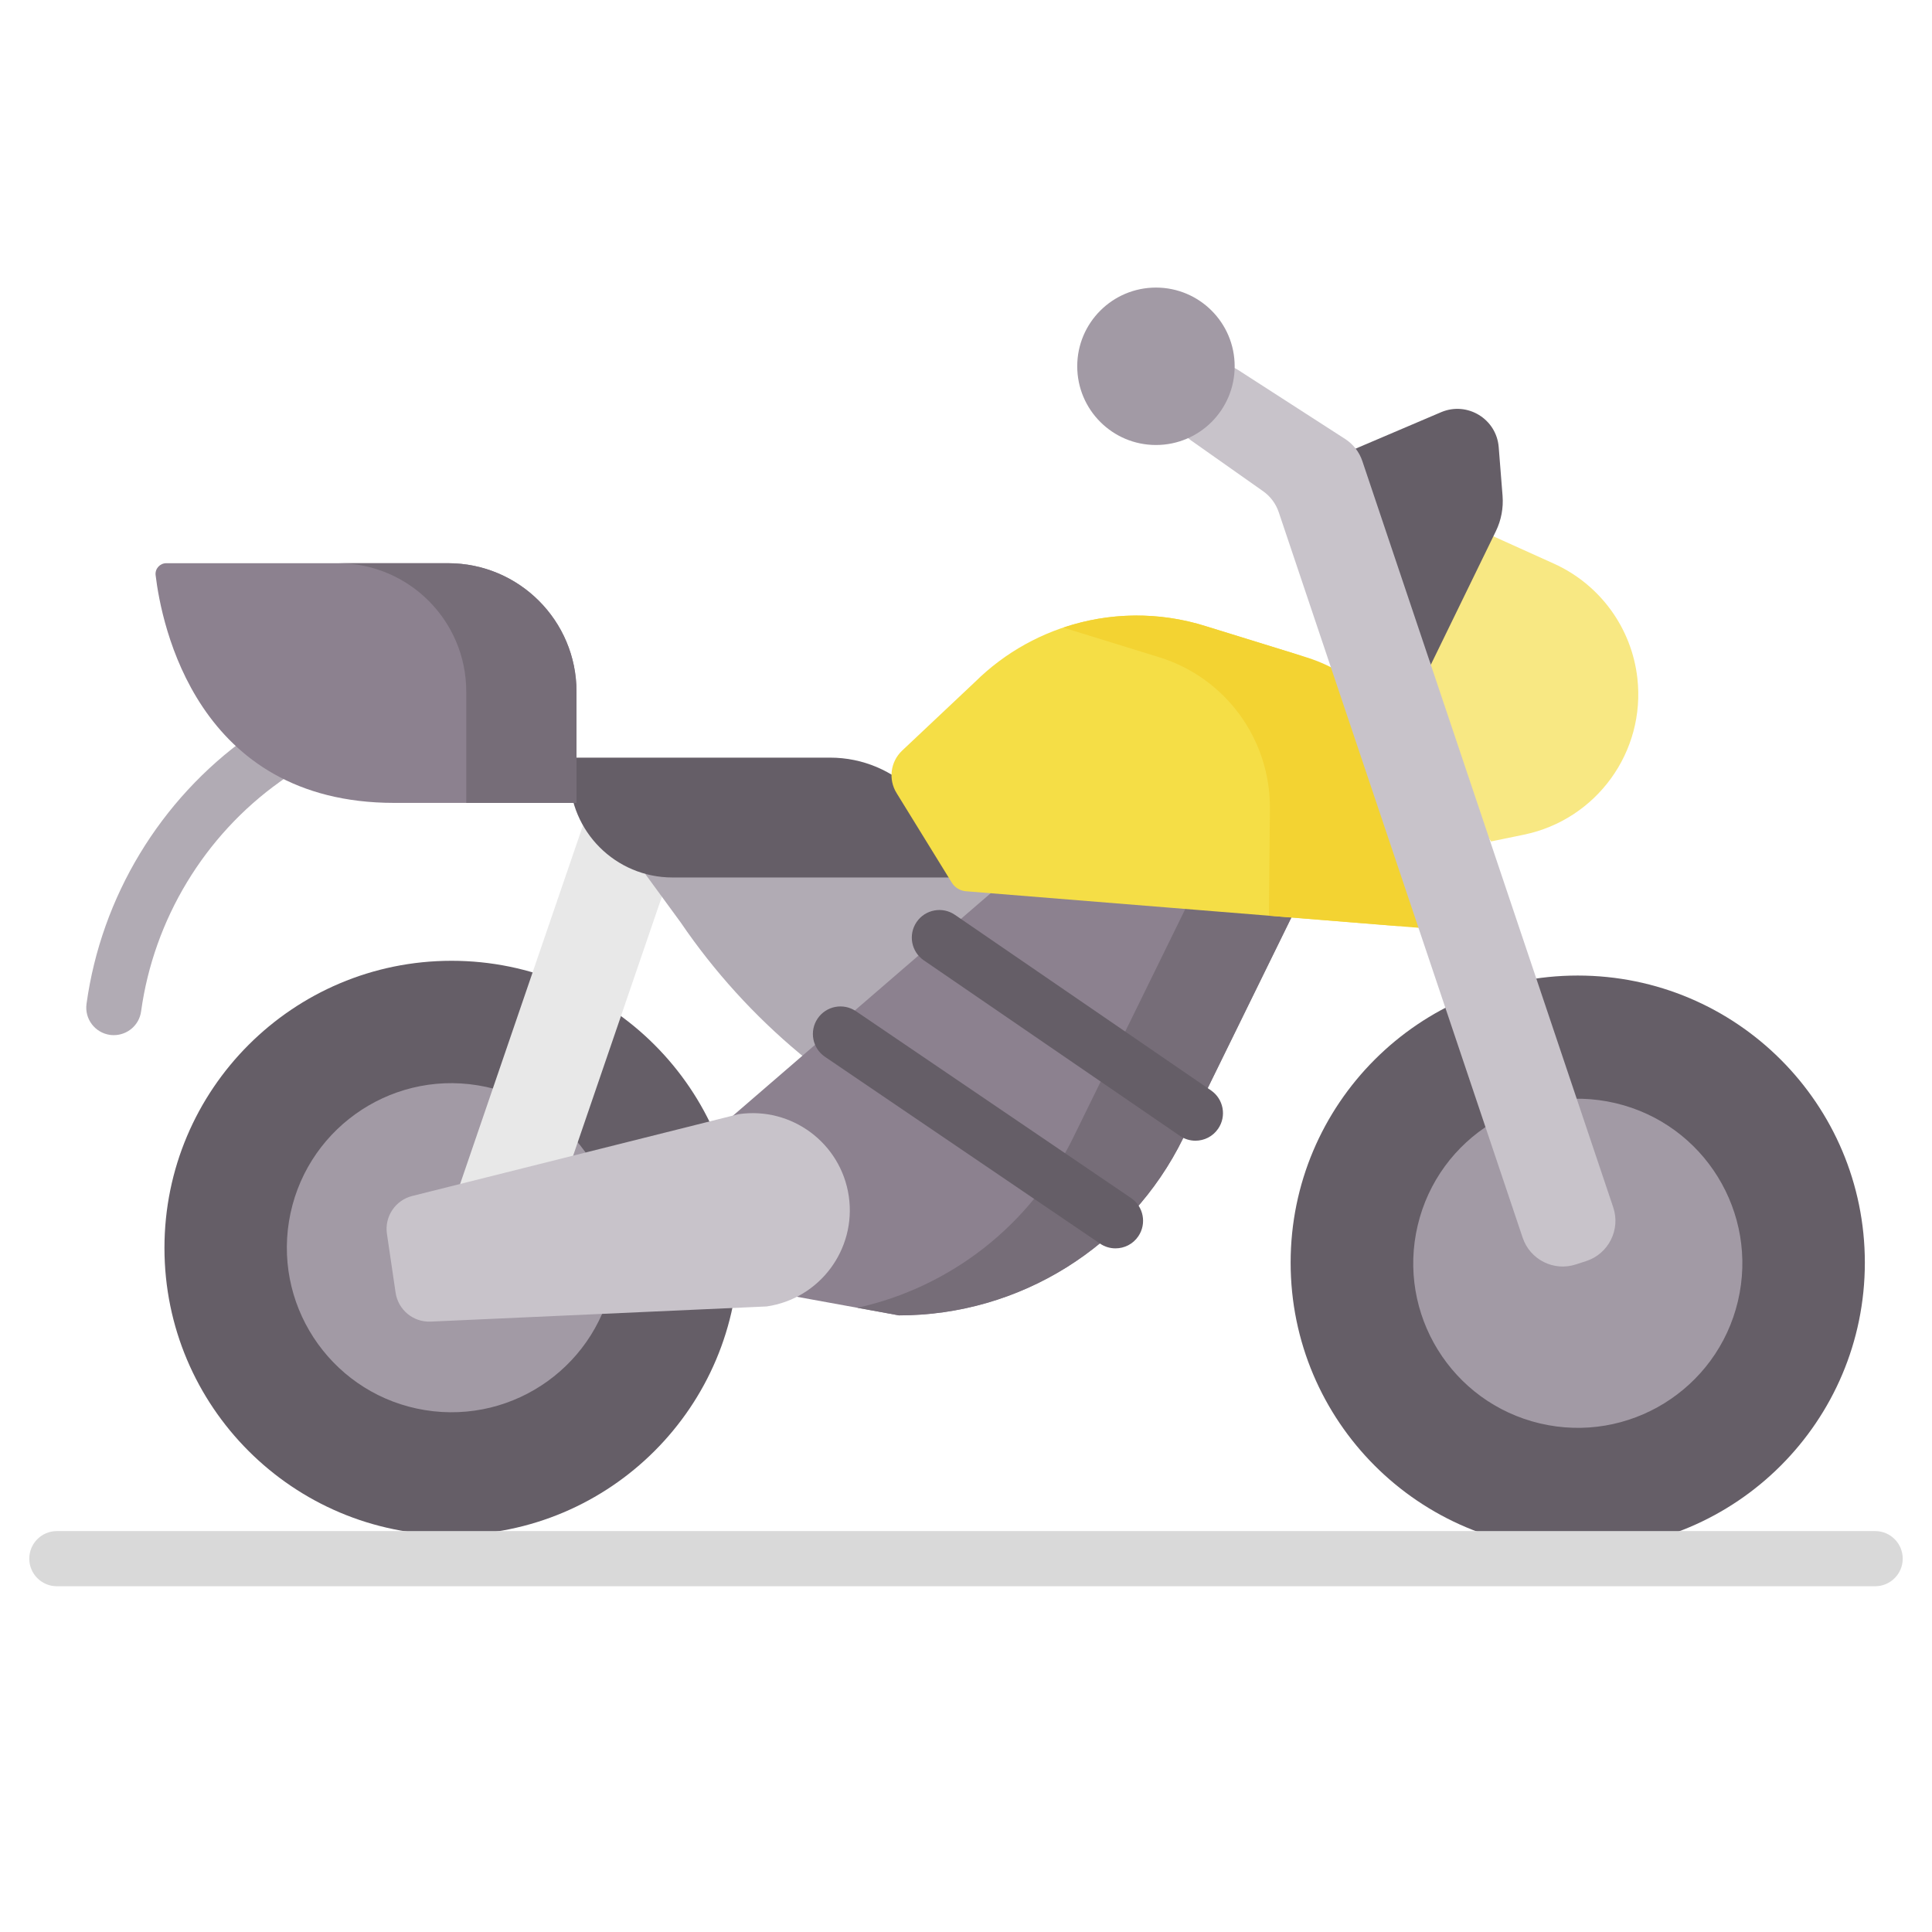 <svg
  width="32"
  height="32"
  viewBox="0 0 32 33"
  fill="none"
  xmlns="http://www.w3.org/2000/svg"
>
  <path
    d="M7.213 26.22C9.922 26.22 12.117 24.024 12.117 21.316C12.117 18.607 9.922 16.411 7.213 16.411C4.505 16.411 2.309 18.607 2.309 21.316C2.309 24.024 4.505 26.22 7.213 26.22Z"
    fill="#655E67"
  />
  <path
    d="M9.985 21.762C10.233 20.23 9.192 18.786 7.66 18.538C6.128 18.289 4.685 19.33 4.436 20.862C4.188 22.394 5.229 23.838 6.761 24.086C8.293 24.334 9.736 23.294 9.985 21.762Z"
    fill="#A29AA5"
  />
  <path
    d="M7.346 20.262L9.567 13.779L11.116 14.409L8.895 20.892L7.346 20.262Z"
    fill="#E8E8E8"
  />
  <path
    d="M22.896 8.207L26.043 9.628C26.828 9.983 27.369 10.724 27.467 11.58C27.612 12.84 26.77 14.001 25.529 14.257L24.969 14.372L23.046 11.562L22.896 8.207Z"
    fill="#F8E883"
  />
  <path
    d="M22.359 7.789L24.119 7.039C24.564 6.853 25.061 7.156 25.099 7.637L25.165 8.47C25.181 8.677 25.142 8.885 25.051 9.072L23.939 11.355L22.359 7.789Z"
    fill="#655E67"
  />
  <path
    d="M10.519 14.925L11.126 15.755C12.271 17.437 13.864 18.765 15.725 19.59L20.069 14.415L17.18 13.178L10.519 14.925Z"
    fill="#B1ABB4"
  />
  <path
    d="M26.449 26.471C29.157 26.471 31.353 24.275 31.353 21.567C31.353 18.858 29.157 16.663 26.449 16.663C23.74 16.663 21.545 18.858 21.545 21.567C21.545 24.275 23.74 26.471 26.449 26.471Z"
    fill="#655E67"
  />
  <path
    d="M29.185 22.225C29.542 20.714 28.607 19.2 27.096 18.843C25.586 18.486 24.072 19.421 23.715 20.932C23.358 22.442 24.293 23.956 25.803 24.313C27.314 24.67 28.828 23.735 29.185 22.225Z"
    fill="#A29AA5"
  />
  <path
    d="M21.658 15.467L19.709 19.441C18.8 21.293 16.917 22.467 14.854 22.467L11.402 21.839V19.59L18.283 13.65L21.658 15.467Z"
    fill="#8C818F"
  />
  <path
    d="M18.283 13.651L17.56 14.275L19.775 15.467L17.826 19.442C17.094 20.935 15.728 21.987 14.145 22.338L14.855 22.468C16.918 22.468 18.8 21.294 19.709 19.442L21.658 15.467L18.283 13.651Z"
    fill="#766D78"
  />
  <path
    d="M15.725 14.988H10.986C10.016 14.988 9.23 14.202 9.23 13.233V12.941H13.678C14.808 12.941 15.725 13.857 15.725 14.988Z"
    fill="#655E67"
  />
  <path
    d="M15.756 15.074L14.813 13.544C14.67 13.311 14.71 13.009 14.909 12.821L16.153 11.649C17.19 10.623 18.71 10.257 20.1 10.697L21.586 11.156C22.852 11.547 23.711 12.723 23.699 14.048L23.685 15.505C23.684 15.688 23.528 15.83 23.346 15.816L15.998 15.223C15.898 15.215 15.808 15.159 15.756 15.074Z"
    fill="#F5DE46"
  />
  <path
    d="M21.81 11.226L20.1 10.697C19.291 10.441 18.438 10.458 17.662 10.72L19.3 11.226C20.433 11.576 21.201 12.628 21.191 13.814L21.174 15.641L23.837 15.856L23.701 13.814C23.712 12.628 22.943 11.576 21.81 11.226Z"
    fill="#F3D332"
  />
  <path
    d="M25.508 21.14L21.342 8.749C21.293 8.604 21.199 8.477 21.073 8.389L19.84 7.52C19.512 7.289 19.435 6.835 19.668 6.508C19.893 6.194 20.324 6.111 20.649 6.32L22.476 7.498C22.614 7.587 22.718 7.72 22.77 7.876L27.055 20.622C27.183 21.002 26.976 21.415 26.594 21.54L26.418 21.597C26.041 21.721 25.634 21.517 25.508 21.14Z"
    fill="#C8C3CA"
  />
  <path
    d="M12.596 22.315L6.856 22.574C6.559 22.587 6.3 22.373 6.257 22.079L6.109 21.074C6.066 20.78 6.253 20.5 6.542 20.428L12.115 19.031C13.022 18.898 13.865 19.526 13.998 20.432C14.13 21.339 13.503 22.182 12.596 22.315Z"
    fill="#C8C3CA"
  />
  <path
    d="M19.245 7.601C19.987 7.601 20.589 6.999 20.589 6.256C20.589 5.514 19.987 4.912 19.245 4.912C18.502 4.912 17.9 5.514 17.9 6.256C17.9 6.999 18.502 7.601 19.245 7.601Z"
    fill="#A29AA5"
  />
  <path
    d="M31.529 27.094H0.471C0.211 27.094 0 26.883 0 26.623C0 26.363 0.211 26.152 0.471 26.152H31.529C31.789 26.152 32 26.363 32 26.623C32 26.883 31.789 27.094 31.529 27.094Z"
    fill="#D9D9D9"
  />
  <path
    d="M19.919 19.484C19.827 19.484 19.734 19.457 19.653 19.401L15.279 16.403C15.064 16.256 15.01 15.963 15.157 15.748C15.304 15.534 15.597 15.479 15.811 15.626L20.185 18.625C20.399 18.772 20.454 19.065 20.307 19.279C20.216 19.413 20.068 19.484 19.919 19.484Z"
    fill="#655E67"
  />
  <path
    d="M18.554 21.323C18.463 21.323 18.371 21.297 18.29 21.242L13.591 18.051C13.376 17.905 13.32 17.612 13.466 17.397C13.612 17.182 13.905 17.126 14.12 17.272L18.819 20.463C19.034 20.609 19.089 20.902 18.943 21.117C18.852 21.251 18.704 21.323 18.554 21.323Z"
    fill="#655E67"
  />
  <path
    d="M1.444 17.681C1.423 17.681 1.401 17.68 1.38 17.677C1.122 17.641 0.942 17.404 0.978 17.146C1.23 15.319 2.235 13.656 3.737 12.584L3.959 12.426C4.171 12.275 4.465 12.324 4.616 12.536C4.767 12.747 4.718 13.041 4.506 13.192L4.284 13.351C2.992 14.272 2.127 15.703 1.91 17.275C1.878 17.511 1.676 17.681 1.444 17.681Z"
    fill="#B1ABB4"
  />
  <path
    d="M9.347 13.714H6.233C2.852 13.714 2.257 10.653 2.158 9.824C2.145 9.715 2.231 9.62 2.341 9.62H7.154C8.365 9.62 9.347 10.601 9.347 11.813V13.714Z"
    fill="#8C818F"
  />
  <path
    d="M7.154 9.62H5.271C6.482 9.62 7.464 10.602 7.464 11.813V13.714H9.347V11.813C9.347 10.602 8.365 9.62 7.154 9.62Z"
    fill="#766D78"
  />
</svg>

